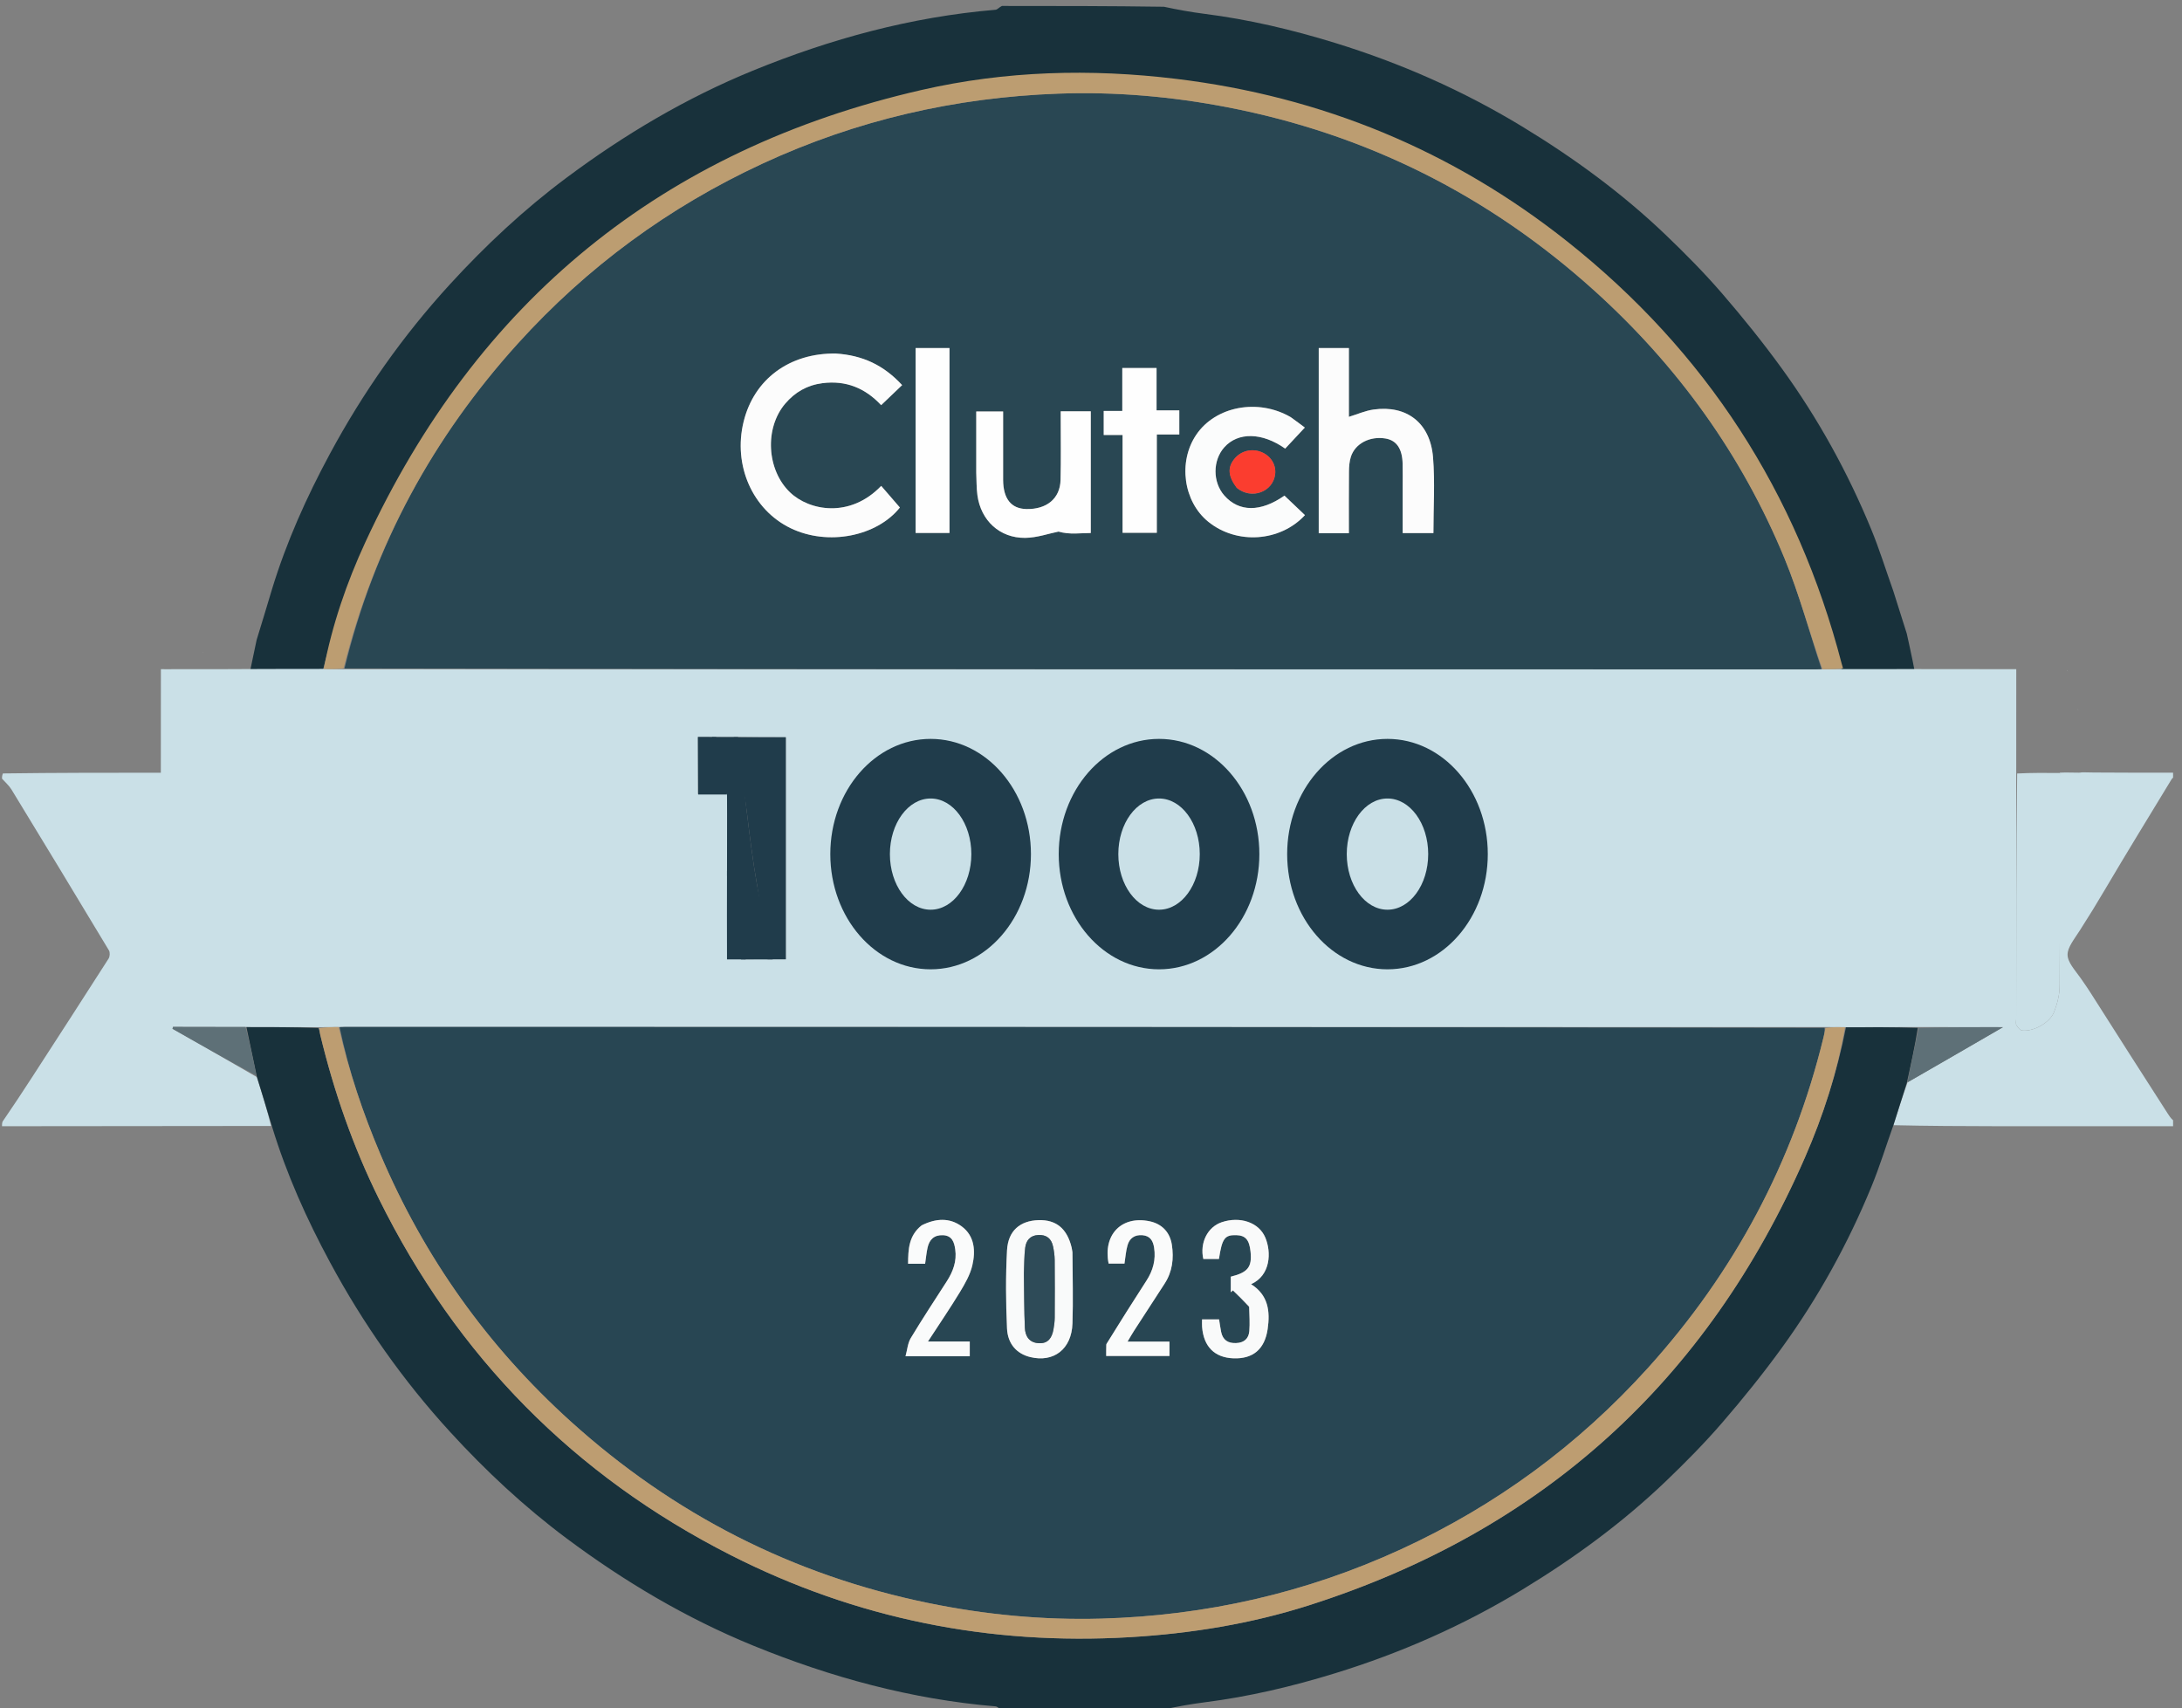 <?xml version="1.0" encoding="UTF-8"?> <svg xmlns="http://www.w3.org/2000/svg" width="152" height="119" viewBox="0 0 152 119" fill="none"><rect x="0" y="0" width="152" height="119" fill="#808080" stroke="none"/><g clip-path="url(#clip0_1770_8404)"><path d="M69.795 0.415C69.602 0.507 69.479 0.67 69.344 0.681C63.477 1.175 57.867 2.704 52.44 4.923C47.788 6.825 43.492 9.377 39.469 12.378C36.515 14.58 33.825 17.094 31.343 19.806C28.068 23.384 25.29 27.331 22.984 31.61C21.358 34.628 19.958 37.734 18.942 41.067C18.594 42.242 18.249 43.361 17.877 44.579C17.619 45.785 17.388 46.892 17.158 47.998C18.806 48.001 20.454 48.003 22.17 47.94C22.257 47.737 22.267 47.598 22.3 47.464C23.254 43.513 24.577 39.696 26.382 36.047C31.813 25.062 39.98 16.76 50.897 11.216C59.629 6.782 68.92 4.922 78.705 5.503C82.955 5.755 87.13 6.431 91.18 7.724C107.399 12.899 118.908 23.327 125.724 38.918C126.998 41.831 127.968 44.857 128.582 47.986C130.229 47.995 131.875 48.003 133.588 47.949C133.38 46.637 133.104 45.389 132.828 44.14C132.521 43.165 132.213 42.19 131.888 41.168C131.365 39.7 130.919 38.253 130.345 36.859C128.713 32.898 126.653 29.162 124.141 25.694C122.827 23.88 121.418 22.129 119.954 20.434C118.723 19.01 117.392 17.663 116.03 16.36C112.99 13.45 109.609 10.983 106.014 8.801C101.912 6.311 97.555 4.392 92.976 2.982C90.003 2.067 86.98 1.353 83.887 0.961C82.952 0.843 82.023 0.673 81.084 0.471C77.338 0.415 73.599 0.415 69.795 0.415Z" fill="#18313B"></path><path d="M0.139 78.457C0.139 78.353 0.139 78.249 0.18 78.133C0.892 77.097 1.566 76.076 2.231 75.049C4.014 72.297 5.797 69.544 7.564 66.781C7.655 66.638 7.673 66.348 7.589 66.208C5.339 62.465 3.075 58.73 0.8 55.001C0.628 54.719 0.361 54.493 0.139 54.242C0.139 54.138 0.139 54.034 0.203 53.881C3.897 53.831 7.526 53.831 11.204 53.831C11.204 51.413 11.208 48.904 11.208 46.617C11.624 46.617 11.693 46.631 12.177 46.617C12.454 46.617 12.865 46.615 13.058 46.617C14.479 46.629 15.9 46.611 17.384 46.609C19.125 46.605 20.804 46.595 22.55 46.599C23.056 46.614 23.496 46.614 23.998 46.621C58.2 46.629 92.338 46.63 126.477 46.63C126.615 46.63 126.753 46.619 126.953 46.621C127.476 46.621 127.937 46.614 128.462 46.612C130.187 46.612 131.846 46.608 133.571 46.611C135.883 46.618 138.13 46.618 140.455 46.618C140.455 49.084 140.455 51.448 140.452 53.878C140.45 59.631 140.449 65.319 140.448 71.006C140.448 71.144 140.405 71.31 140.466 71.414C140.557 71.567 140.712 71.771 140.859 71.789C141.648 71.882 142.803 71.247 143.093 70.491C143.31 69.927 143.472 69.301 143.475 68.702C143.506 63.751 143.359 58.791 143.492 53.827C143.928 53.804 144.379 53.827 144.807 53.827C144.964 53.827 144.945 53.803 145.153 53.803C145.36 53.803 145.665 53.814 145.866 53.816C147.75 53.834 149.495 53.827 151.379 53.827C151.379 53.93 151.379 54.034 151.379 54.173C151.31 54.242 151.306 54.235 151.273 54.29C149.716 56.854 148.143 59.408 146.62 61.993C146.05 62.961 145.499 63.859 144.876 64.827C144.476 65.45 144.028 66.003 144.028 66.498C144.028 67.041 144.54 67.57 144.945 68.148C145.222 68.544 145.453 68.88 145.652 69.194C147.43 71.995 149.215 74.791 151.01 77.581C151.13 77.766 151.208 77.889 151.379 78.042C151.379 78.146 151.379 78.249 151.379 78.457C147.228 78.457 143.224 78.46 139.142 78.456C136.721 78.453 134.3 78.44 131.897 78.385C132.223 77.364 132.53 76.388 132.883 75.397C135.077 74.137 137.224 72.893 139.532 71.556C137.431 71.556 135.544 71.556 133.594 71.549C131.884 71.55 130.238 71.559 128.526 71.558C128.029 71.551 127.598 71.554 127.104 71.549C92.719 71.541 58.396 71.54 24.073 71.54C23.935 71.54 23.797 71.551 23.596 71.549C23.1 71.55 22.668 71.558 22.173 71.558C20.464 71.551 18.816 71.553 17.103 71.547C15.375 71.538 13.713 71.538 12.05 71.538C12.039 71.582 12.028 71.625 12.017 71.669C13.964 72.775 15.911 73.881 17.886 75.03C18.259 76.193 18.603 77.312 18.884 78.439C12.593 78.451 6.366 78.454 0.139 78.457ZM69.725 53.717C68.875 52.708 67.862 51.947 66.458 51.584C65.283 51.241 64.106 51.248 62.929 51.574C59.85 52.426 57.749 55.537 57.834 59.209C57.883 59.805 57.875 60.412 57.99 60.995C58.472 63.445 59.62 65.43 62.081 66.573C63.398 67.121 64.747 67.291 66.245 66.935C67.524 66.569 68.603 65.877 69.601 64.881C71.015 63.207 71.606 61.26 71.54 58.965C71.473 57.062 71.036 55.287 69.725 53.717ZM85.611 64.584C86.815 62.949 87.368 61.116 87.304 58.967C87.26 58.487 87.253 57.999 87.165 57.528C86.827 55.726 86.164 54.094 84.606 52.85C83.516 51.906 82.25 51.411 80.687 51.341C79.874 51.464 79.024 51.474 78.256 51.73C75.399 52.681 73.516 55.728 73.597 59.21C73.696 60.049 73.703 60.912 73.915 61.722C74.43 63.694 75.445 65.336 77.406 66.364C78.751 67.039 80.15 67.323 81.749 66.972C83.286 66.636 84.597 65.937 85.611 64.584ZM102.452 55.369C101.799 53.992 100.916 52.827 99.429 52.088C98.32 51.5 97.145 51.239 95.78 51.356C94.529 51.504 93.366 51.901 92.386 52.706C90.379 54.351 89.566 56.543 89.53 59.207C89.576 59.78 89.573 60.362 89.677 60.924C90.136 63.407 91.294 65.406 93.773 66.566C95.186 67.154 96.626 67.334 98.213 66.843C99.544 66.408 100.704 65.722 101.554 64.578C102.765 62.946 103.321 61.117 103.233 58.962C102.982 57.798 102.73 56.634 102.452 55.369ZM50.657 61.148C50.657 63.026 50.657 64.905 50.657 66.811C51.119 66.811 51.505 66.811 52.019 66.829C52.622 66.823 53.225 66.817 53.95 66.829C54.2 66.829 54.449 66.829 54.739 66.829C54.739 61.653 54.739 56.525 54.739 51.359C53.631 51.359 52.553 51.359 51.35 51.339C50.885 51.345 50.42 51.352 49.829 51.338C49.423 51.338 49.017 51.338 48.619 51.338C48.619 52.696 48.619 53.969 48.619 55.312C49.24 55.285 50.098 55.251 50.783 55.28C50.837 55.509 50.645 55.748 50.648 55.978C50.67 57.659 50.672 59.339 50.657 61.148Z" fill="#CAE0E7"></path><path d="M69.804 119.139C69.611 119.047 69.488 118.884 69.353 118.873C63.486 118.379 57.875 116.85 52.449 114.631C47.797 112.729 43.501 110.177 39.477 107.176C36.524 104.973 33.833 102.46 31.351 99.748C28.077 96.169 25.299 92.223 22.993 87.943C21.366 84.926 19.967 81.82 18.951 78.487C18.602 77.312 18.258 76.193 17.886 74.974C17.627 73.769 17.397 72.662 17.167 71.555C18.815 71.553 20.463 71.551 22.178 71.614C22.266 71.816 22.276 71.956 22.309 72.089C23.263 76.04 24.586 79.858 26.391 83.507C31.822 94.492 39.989 102.794 50.905 108.337C59.638 112.772 68.929 114.631 78.714 114.051C82.964 113.799 87.139 113.123 91.189 111.83C107.408 106.654 118.917 96.226 125.733 80.636C127.007 77.722 127.977 74.697 128.591 71.567C130.237 71.559 131.883 71.551 133.597 71.605C133.389 72.916 133.113 74.165 132.837 75.413C132.529 76.389 132.222 77.364 131.896 78.385C131.374 79.854 130.928 81.301 130.354 82.695C128.722 86.655 126.661 90.392 124.15 93.86C122.836 95.674 121.427 97.425 119.962 99.119C118.731 100.544 117.4 101.89 116.039 103.194C112.999 106.103 109.618 108.571 106.023 110.753C101.921 113.243 97.564 115.162 92.985 116.571C90.012 117.487 86.989 118.201 83.896 118.592C82.961 118.711 82.032 118.88 81.093 119.083C77.347 119.139 73.608 119.139 69.804 119.139Z" fill="#18313B"></path><path d="M23.658 71.556C23.796 71.55 23.934 71.54 24.072 71.54C58.395 71.54 92.718 71.541 127.103 71.603C127.119 71.865 127.075 72.067 127.026 72.268C124.909 80.973 120.807 88.637 114.818 95.274C109.957 100.66 104.215 104.884 97.614 107.921C90.978 110.975 83.999 112.557 76.707 112.759C72.663 112.87 68.658 112.489 64.695 111.678C55.22 109.737 46.907 105.482 39.746 99.014C33.972 93.797 29.544 87.587 26.499 80.412C25.284 77.547 24.291 74.609 23.658 71.556ZM74.702 87.174C74.685 87.083 74.671 86.992 74.65 86.903C74.332 85.585 73.573 84.96 72.338 84.999C71.061 85.04 70.225 85.733 70.15 87.101C70.051 88.91 70.068 90.731 70.149 92.542C70.198 93.644 70.845 94.312 71.76 94.537C73.4 94.941 74.65 93.986 74.709 92.198C74.763 90.566 74.716 88.932 74.702 87.174ZM87.03 91.082C87.033 91.631 87.071 92.183 87.028 92.728C86.986 93.255 86.662 93.54 86.109 93.562C85.539 93.585 85.182 93.349 85.066 92.785C85.007 92.499 84.97 92.208 84.923 91.915C84.528 91.915 84.147 91.915 83.735 91.915C83.735 92.11 83.725 92.267 83.737 92.424C83.84 93.805 84.6 94.573 85.911 94.625C87.286 94.681 88.1 93.989 88.306 92.591C88.489 91.348 88.351 90.217 87.152 89.461C88.521 88.848 88.575 87.225 88.137 86.201C87.689 85.155 86.386 84.714 85.107 85.143C84.119 85.475 83.566 86.578 83.824 87.706C84.188 87.706 84.552 87.706 84.913 87.706C85.133 86.268 85.313 86.023 86.121 86.046C86.765 86.064 87.029 86.371 87.114 87.2C87.223 88.265 86.928 88.642 85.737 88.937C85.737 89.295 85.737 89.659 85.737 90.023C85.786 89.979 85.836 89.936 85.885 89.893C86.257 90.251 86.628 90.61 87.03 91.082ZM64.165 85.385C63.31 86.072 63.262 87.02 63.258 88.039C63.694 88.039 64.072 88.039 64.444 88.039C64.504 87.635 64.536 87.267 64.616 86.911C64.741 86.351 65.074 86.024 65.687 86.049C66.326 86.075 66.47 86.539 66.542 87.036C66.66 87.852 66.392 88.577 65.957 89.255C65.112 90.571 64.249 91.877 63.444 93.217C63.232 93.569 63.202 94.03 63.079 94.478C64.69 94.478 66.112 94.478 67.554 94.478C67.554 94.139 67.554 93.832 67.554 93.455C66.602 93.455 65.694 93.455 64.641 93.455C65.439 92.23 66.186 91.137 66.872 90.006C67.225 89.423 67.584 88.799 67.734 88.147C67.963 87.157 67.903 86.111 66.997 85.438C66.152 84.811 65.189 84.869 64.165 85.385ZM77.057 93.692C77.057 93.942 77.057 94.192 77.057 94.464C78.548 94.464 80.008 94.464 81.466 94.464C81.466 94.124 81.466 93.83 81.466 93.46C80.511 93.46 79.581 93.46 78.548 93.46C78.734 93.148 78.853 92.933 78.986 92.727C79.697 91.626 80.408 90.526 81.125 89.429C81.672 88.593 81.78 87.672 81.633 86.713C81.498 85.83 80.929 85.254 80.077 85.077C78.126 84.672 76.826 86.011 77.227 88.025C77.601 88.025 77.976 88.025 78.333 88.025C78.406 87.563 78.431 87.145 78.544 86.753C78.687 86.257 79.043 86.004 79.587 86.049C80.13 86.094 80.323 86.449 80.396 86.92C80.526 87.757 80.32 88.51 79.863 89.216C78.926 90.664 78.006 92.123 77.057 93.692Z" fill="#284653"></path><path d="M126.891 46.614C126.753 46.619 126.615 46.63 126.477 46.63C92.338 46.63 58.2 46.629 23.999 46.567C26.078 37.954 30.18 30.444 36.081 23.925C40.901 18.599 46.591 14.421 53.118 11.398C59.66 8.368 66.547 6.781 73.739 6.523C77.688 6.382 81.607 6.72 85.489 7.468C95.2 9.341 103.723 13.626 111.053 20.238C116.85 25.467 121.336 31.678 124.314 38.906C125.343 41.405 126.041 44.041 126.891 46.614ZM58.169 24.629C54.988 24.588 52.527 26.421 51.802 29.374C51.054 32.415 52.419 35.509 55.074 36.794C57.684 38.057 61.093 37.36 62.688 35.356C62.244 34.843 61.815 34.346 61.386 33.85C59.211 36.117 56.381 35.587 55.036 34.301C53.415 32.751 53.241 29.838 54.697 28.122C55.38 27.318 56.235 26.829 57.292 26.694C58.915 26.486 60.264 27.024 61.382 28.225C61.895 27.735 62.37 27.281 62.843 26.828C61.566 25.445 60.107 24.75 58.169 24.629ZM93.966 28.267C93.966 26.937 93.966 25.607 93.966 24.246C93.228 24.246 92.55 24.246 91.865 24.246C91.865 28.567 91.865 32.858 91.865 37.146C92.586 37.146 93.246 37.146 93.966 37.146C93.966 35.685 93.958 34.262 93.972 32.839C93.975 32.498 94.002 32.142 94.105 31.82C94.4 30.895 95.428 30.37 96.512 30.548C97.283 30.674 97.683 31.254 97.709 32.307C97.722 32.859 97.713 33.413 97.713 33.965C97.713 35.017 97.713 36.068 97.713 37.138C98.478 37.138 99.155 37.138 99.854 37.138C99.854 35.346 99.968 33.59 99.827 31.855C99.632 29.46 97.995 28.207 95.684 28.53C95.111 28.61 94.561 28.858 93.966 29.039C93.966 28.808 93.966 28.602 93.966 28.267ZM68.007 32.983C68.031 33.488 68.019 33.999 68.088 34.499C68.33 36.264 69.641 37.489 71.417 37.47C72.237 37.462 73.054 37.17 73.736 37.033C74.539 37.261 75.27 37.13 75.985 37.132C75.985 34.249 75.985 31.453 75.985 28.652C75.27 28.652 74.611 28.652 73.891 28.652C73.891 28.815 73.891 28.947 73.891 29.08C73.89 30.532 73.915 31.984 73.88 33.435C73.848 34.726 72.919 35.49 71.504 35.463C70.44 35.442 69.885 34.746 69.879 33.423C69.878 33.284 69.879 33.146 69.879 33.008C69.879 31.562 69.879 30.117 69.879 28.666C69.225 28.666 68.642 28.666 68.007 28.666C68.007 30.09 68.007 31.469 68.007 32.983ZM89.876 29.044C87.64 27.736 84.673 28.3 83.332 30.287C82.053 32.18 82.438 34.947 84.175 36.352C86.154 37.951 89.177 37.753 90.905 35.886C90.426 35.431 89.947 34.975 89.476 34.527C87.816 35.691 86.308 35.677 85.287 34.519C84.47 33.591 84.47 32.077 85.287 31.16C86.238 30.094 87.915 30.113 89.528 31.251C89.97 30.777 90.422 30.294 90.896 29.786C90.59 29.556 90.279 29.321 89.876 29.044ZM78.18 26.644C78.18 27.284 78.18 27.923 78.18 28.627C77.709 28.627 77.306 28.627 76.886 28.627C76.886 29.21 76.886 29.725 76.886 30.302C77.336 30.302 77.74 30.302 78.2 30.302C78.2 32.612 78.2 34.858 78.2 37.118C79.013 37.118 79.764 37.118 80.585 37.118C80.585 34.832 80.585 32.582 80.585 30.269C81.151 30.269 81.648 30.269 82.151 30.269C82.151 29.685 82.151 29.168 82.151 28.587C81.614 28.587 81.118 28.587 80.567 28.587C80.567 27.566 80.567 26.608 80.567 25.637C79.74 25.637 78.974 25.637 78.18 25.637C78.18 25.959 78.18 26.234 78.18 26.644ZM66.142 34.801C66.142 31.284 66.142 27.768 66.142 24.248C65.309 24.248 64.558 24.248 63.783 24.248C63.783 28.556 63.783 32.831 63.783 37.13C64.582 37.13 65.348 37.13 66.142 37.13C66.142 36.365 66.142 35.652 66.142 34.801ZM86.178 34.008C87.204 34.836 88.686 34.257 88.829 33.031C88.905 32.375 88.525 31.767 87.889 31.5C87.195 31.21 86.423 31.408 85.966 31.995C85.507 32.584 85.547 33.176 86.178 34.008Z" fill="#294753"></path><path d="M23.596 71.549C24.291 74.609 25.284 77.547 26.5 80.412C29.545 87.587 33.972 93.797 39.747 99.014C46.907 105.482 55.22 109.737 64.695 111.678C68.659 112.49 72.663 112.871 76.707 112.759C84 112.557 90.978 110.975 97.614 107.921C104.215 104.884 109.957 100.66 114.818 95.274C120.807 88.637 124.909 80.973 127.027 72.269C127.075 72.068 127.119 71.866 127.166 71.61C127.598 71.554 128.029 71.551 128.526 71.558C127.977 74.697 127.007 77.722 125.733 80.636C118.917 96.226 107.408 106.654 91.189 111.83C87.139 113.122 82.964 113.799 78.714 114.051C68.929 114.631 59.638 112.771 50.906 108.337C39.989 102.794 31.822 94.492 26.391 83.507C24.587 79.857 23.263 76.04 22.309 72.089C22.277 71.955 22.267 71.816 22.24 71.623C22.667 71.559 23.1 71.55 23.596 71.549Z" fill="#BD9D71"></path><path d="M126.953 46.621C126.041 44.04 125.343 41.405 124.314 38.906C121.336 31.677 116.85 25.466 111.053 20.238C103.723 13.626 95.2 9.341 85.488 7.468C81.607 6.72 77.687 6.381 73.739 6.523C66.547 6.78 59.66 8.367 53.118 11.397C46.591 14.421 40.901 18.599 36.08 23.925C30.18 30.444 26.078 37.954 23.936 46.56C23.496 46.614 23.056 46.614 22.55 46.599C23.14 43.535 24.145 40.594 25.45 37.772C33.224 20.956 46.138 10.404 64.201 6.267C70.039 4.93 75.973 4.772 81.929 5.493C92.079 6.722 101.189 10.482 109.185 16.827C118.831 24.481 125.196 34.314 128.296 46.245C128.319 46.334 128.352 46.42 128.389 46.558C127.936 46.614 127.476 46.621 126.953 46.621Z" fill="#BC9D71"></path><path d="M143.494 53.85C143.494 58.801 143.506 63.751 143.475 68.702C143.472 69.301 143.31 69.927 143.093 70.491C142.803 71.247 141.648 71.882 140.859 71.789C140.712 71.771 140.557 71.567 140.466 71.414C140.405 71.31 140.448 71.144 140.448 71.006C140.449 65.319 140.45 59.631 140.517 53.884C141.553 53.833 142.524 53.841 143.494 53.85Z" fill="#CAE0E7"></path><path d="M51.129 51.359C52.206 51.359 53.631 51.359 54.739 51.359C54.739 56.525 54.739 61.653 54.739 66.829C54.45 66.829 53.827 66.829 53.481 66.829C53.047 65.073 53.033 63.325 52.731 61.617C52.43 59.911 52.221 58.187 52.012 56.465C51.807 54.767 51.306 53.062 51.129 51.359Z" fill="#203C4B"></path><path d="M51.413 51.349C51.652 53.062 51.806 54.767 52.012 56.465C52.221 58.187 52.43 59.911 52.731 61.617C53.032 63.325 53.454 65.086 53.827 66.834C53.066 66.834 52.305 66.834 51.613 66.834C51.317 65.348 51.45 63.853 51.184 62.438C51.093 61.951 50.816 61.494 50.644 61.022C50.636 59.342 50.666 57.029 50.644 55.349C50.641 55.118 50.547 55.519 50.432 55.21C50.232 53.874 49.745 52.607 49.606 51.349C50.072 51.343 50.885 51.346 51.413 51.349Z" fill="#203C4B"></path><path d="M132.883 75.397C133.113 74.165 133.389 72.916 133.661 71.612C135.544 71.556 137.43 71.556 139.531 71.556C137.224 72.893 135.076 74.137 132.883 75.397Z" fill="#5E7077"></path><path d="M17.103 71.547C17.398 72.662 17.628 73.768 17.858 74.931C15.911 73.881 13.964 72.775 12.017 71.669C12.028 71.625 12.039 71.582 12.05 71.538C13.713 71.538 15.375 71.538 17.103 71.547Z" fill="#5E7077"></path><path d="M49.891 51.348C50.093 52.616 50.502 54.039 50.644 55.349C50.09 55.349 49.26 55.349 48.637 55.349C48.637 54.006 48.618 52.696 48.618 51.338C49.016 51.338 49.422 51.338 49.891 51.348Z" fill="#203C4B"></path><path d="M50.644 60.676C50.828 61.084 51.175 61.919 51.267 62.406C51.533 63.821 51.712 65.357 51.944 66.834C51.529 66.834 51.107 66.834 50.644 66.834C50.644 64.927 50.632 62.619 50.644 60.676Z" fill="#203C4B"></path><path d="M144.839 46.13C144.832 46.13 144.857 46.118 144.857 46.118C144.857 46.118 144.828 46.131 144.842 46.134C144.856 46.137 144.846 46.129 144.839 46.13Z" fill="#F2F2F2"></path><path d="M74.709 87.236C74.717 88.932 74.763 90.567 74.709 92.198C74.65 93.987 73.4 94.941 71.76 94.537C70.846 94.312 70.199 93.644 70.149 92.542C70.068 90.731 70.051 88.91 70.15 87.101C70.226 85.733 71.061 85.04 72.339 84.999C73.573 84.96 74.332 85.585 74.65 86.903C74.671 86.993 74.685 87.084 74.709 87.236ZM71.326 88.774C71.345 90.017 71.34 91.262 71.394 92.503C71.419 93.072 71.683 93.528 72.348 93.571C73.028 93.615 73.28 93.182 73.385 92.61C73.435 92.34 73.47 92.064 73.472 91.79C73.48 90.453 73.483 89.116 73.47 87.78C73.467 87.461 73.421 87.138 73.355 86.825C73.237 86.277 72.895 86.003 72.316 86.037C71.753 86.069 71.481 86.423 71.418 86.916C71.344 87.485 71.353 88.064 71.326 88.774Z" fill="#F9FAFA"></path><path d="M87.015 91.025C86.628 90.61 86.257 90.252 85.886 89.893C85.836 89.936 85.787 89.98 85.737 90.023C85.737 89.659 85.737 89.296 85.737 88.938C86.929 88.642 87.224 88.266 87.114 87.201C87.029 86.371 86.765 86.065 86.121 86.046C85.313 86.024 85.133 86.268 84.913 87.707C84.553 87.707 84.189 87.707 83.824 87.706C83.567 86.578 84.119 85.475 85.108 85.143C86.386 84.714 87.69 85.155 88.138 86.201C88.576 87.225 88.522 88.849 87.152 89.461C88.351 90.217 88.49 91.349 88.306 92.592C88.101 93.99 87.286 94.681 85.912 94.626C84.6 94.573 83.84 93.805 83.737 92.424C83.725 92.268 83.736 92.11 83.736 91.915C84.147 91.915 84.528 91.915 84.923 91.915C84.971 92.208 85.007 92.499 85.066 92.786C85.183 93.349 85.54 93.586 86.11 93.563C86.662 93.54 86.986 93.255 87.028 92.728C87.072 92.183 87.033 91.631 87.015 91.025Z" fill="#F9FAFA"></path><path d="M64.21 85.358C65.189 84.869 66.152 84.811 66.997 85.438C67.904 86.111 67.963 87.157 67.735 88.147C67.584 88.799 67.225 89.423 66.872 90.006C66.186 91.137 65.439 92.23 64.642 93.455C65.695 93.455 66.602 93.455 67.555 93.455C67.555 93.832 67.555 94.139 67.555 94.478C66.112 94.478 64.69 94.478 63.079 94.478C63.203 94.03 63.233 93.569 63.444 93.217C64.25 91.877 65.112 90.571 65.957 89.255C66.392 88.577 66.66 87.852 66.542 87.036C66.47 86.539 66.327 86.075 65.687 86.049C65.075 86.024 64.742 86.351 64.617 86.911C64.537 87.267 64.504 87.635 64.445 88.039C64.072 88.039 63.695 88.039 63.258 88.039C63.262 87.02 63.31 86.072 64.21 85.358Z" fill="#FAFBFB"></path><path d="M77.068 93.635C78.006 92.124 78.926 90.665 79.862 89.216C80.319 88.51 80.526 87.757 80.396 86.92C80.323 86.449 80.13 86.095 79.587 86.05C79.043 86.005 78.686 86.257 78.544 86.753C78.431 87.146 78.405 87.563 78.332 88.025C77.976 88.025 77.601 88.025 77.227 88.025C76.826 86.011 78.125 84.672 80.077 85.077C80.929 85.254 81.498 85.831 81.633 86.713C81.78 87.672 81.672 88.593 81.125 89.43C80.408 90.526 79.697 91.626 78.986 92.727C78.853 92.933 78.733 93.149 78.548 93.46C79.581 93.46 80.51 93.46 81.466 93.46C81.466 93.831 81.466 94.124 81.466 94.464C80.008 94.464 78.548 94.464 77.057 94.464C77.057 94.193 77.057 93.943 77.068 93.635Z" fill="#FAFBFB"></path><path d="M58.233 24.629C60.106 24.75 61.565 25.444 62.843 26.828C62.369 27.28 61.894 27.735 61.381 28.225C60.263 27.024 58.914 26.486 57.291 26.694C56.235 26.829 55.38 27.317 54.697 28.122C53.24 29.838 53.414 32.751 55.035 34.301C56.38 35.587 59.21 36.117 61.385 33.849C61.814 34.345 62.243 34.842 62.687 35.356C61.092 37.36 57.684 38.057 55.073 36.794C52.418 35.509 51.053 32.414 51.801 29.374C52.526 26.421 54.987 24.587 58.233 24.629Z" fill="#FCFCFC"></path><path d="M93.965 28.331C93.965 28.602 93.965 28.807 93.965 29.038C94.56 28.857 95.11 28.61 95.683 28.53C97.994 28.206 99.631 29.46 99.826 31.855C99.967 33.59 99.853 35.346 99.853 37.138C99.154 37.138 98.477 37.138 97.712 37.138C97.712 36.068 97.712 35.016 97.712 33.965C97.712 33.412 97.721 32.859 97.708 32.306C97.683 31.254 97.282 30.674 96.511 30.547C95.427 30.369 94.4 30.895 94.104 31.82C94.001 32.141 93.974 32.497 93.971 32.838C93.957 34.261 93.965 35.685 93.965 37.145C93.245 37.145 92.585 37.145 91.864 37.145C91.864 32.857 91.864 28.566 91.864 24.246C92.549 24.246 93.228 24.246 93.965 24.246C93.965 25.607 93.965 26.937 93.965 28.331Z" fill="#FCFCFC"></path><path d="M68.006 32.915C68.006 31.469 68.006 30.089 68.006 28.665C68.641 28.665 69.224 28.665 69.878 28.665C69.878 30.117 69.878 31.562 69.878 33.008C69.878 33.146 69.877 33.284 69.878 33.422C69.884 34.746 70.439 35.442 71.503 35.462C72.918 35.49 73.847 34.726 73.879 33.435C73.914 31.984 73.889 30.532 73.89 29.08C73.89 28.947 73.89 28.815 73.89 28.651C74.61 28.651 75.269 28.651 75.984 28.651C75.984 31.453 75.984 34.249 75.984 37.132C75.269 37.13 74.538 37.261 73.736 37.033C73.053 37.169 72.236 37.461 71.416 37.47C69.64 37.489 68.329 36.264 68.087 34.499C68.019 33.999 68.031 33.488 68.006 32.915Z" fill="#FEFEFE"></path><path d="M89.921 29.065C90.278 29.321 90.59 29.555 90.895 29.785C90.421 30.294 89.969 30.777 89.527 31.251C87.914 30.113 86.237 30.093 85.286 31.16C84.469 32.077 84.469 33.591 85.287 34.519C86.307 35.677 87.815 35.691 89.475 34.527C89.947 34.975 90.426 35.43 90.904 35.885C89.176 37.753 86.153 37.951 84.175 36.351C82.437 34.947 82.052 32.18 83.331 30.287C84.673 28.299 87.639 27.736 89.921 29.065Z" fill="#FBFCFC"></path><path d="M78.18 26.576C78.18 26.234 78.18 25.959 78.18 25.637C78.974 25.637 79.74 25.637 80.567 25.637C80.567 26.608 80.567 27.566 80.567 28.587C81.118 28.587 81.614 28.587 82.151 28.587C82.151 29.168 82.151 29.685 82.151 30.268C81.648 30.268 81.151 30.268 80.585 30.268C80.585 32.582 80.585 34.831 80.585 37.118C79.764 37.118 79.013 37.118 78.2 37.118C78.2 34.858 78.2 32.611 78.2 30.302C77.74 30.302 77.336 30.302 76.886 30.302C76.886 29.725 76.886 29.21 76.886 28.627C77.306 28.627 77.709 28.627 78.18 28.627C78.18 27.922 78.18 27.283 78.18 26.576Z" fill="#FEFEFE"></path><path d="M66.142 34.869C66.142 35.652 66.142 36.365 66.142 37.13C65.347 37.13 64.582 37.13 63.782 37.13C63.782 32.831 63.782 28.556 63.782 24.248C64.558 24.248 65.308 24.248 66.142 24.248C66.142 27.768 66.142 31.284 66.142 34.869Z" fill="#FEFEFE"></path><path d="M86.138 33.973C85.547 33.175 85.507 32.583 85.966 31.994C86.423 31.408 87.195 31.209 87.889 31.5C88.525 31.766 88.905 32.375 88.829 33.031C88.686 34.257 87.204 34.836 86.138 33.973Z" fill="#FB3D2F"></path><path d="M144.045 46.773C144.02 46.705 143.993 46.638 144.003 46.662C143.995 46.614 144.003 46.666 144.026 46.748C144.041 46.777 144.043 46.773 144.045 46.773Z" fill="#F2F2F2"></path><path d="M143.906 48.568C143.893 48.573 143.881 48.578 143.888 48.577C143.908 48.569 143.907 48.568 143.906 48.568Z" fill="#9C9C9C"></path><path d="M14.118 45.493C14.101 45.468 14.108 45.443 14.116 45.419C14.125 45.444 14.134 45.469 14.118 45.493Z" fill="#A3A3A3"></path><path d="M144.742 49.395C144.763 49.416 144.779 49.442 144.794 49.468C144.778 49.463 144.763 49.458 144.736 49.433C144.725 49.413 144.736 49.401 144.742 49.395Z" fill="#9C9C9C"></path><path d="M71.326 88.706C71.353 88.064 71.344 87.485 71.417 86.916C71.481 86.423 71.753 86.07 72.316 86.037C72.895 86.004 73.237 86.277 73.354 86.825C73.421 87.138 73.467 87.461 73.47 87.78C73.483 89.117 73.48 90.453 73.472 91.79C73.47 92.064 73.434 92.34 73.385 92.61C73.28 93.182 73.028 93.615 72.348 93.571C71.682 93.528 71.419 93.072 71.394 92.504C71.339 91.262 71.345 90.017 71.326 88.706Z" fill="#2E4B58"></path><rect x="56.871" y="51.059" width="48.43" height="15.774" fill="#CAE0E7"></rect><ellipse cx="64.828" cy="59.5" rx="6.988" ry="8.026" fill="#203C4B"></ellipse><ellipse cx="64.828" cy="59.5" rx="2.837" ry="3.874" fill="#CAE0E7"></ellipse><ellipse cx="80.74" cy="59.5" rx="6.988" ry="8.026" fill="#203C4B"></ellipse><ellipse cx="80.74" cy="59.5" rx="2.837" ry="3.874" fill="#CAE0E7"></ellipse><ellipse cx="96.653" cy="59.5" rx="6.988" ry="8.026" fill="#203C4B"></ellipse><ellipse cx="96.653" cy="59.5" rx="2.837" ry="3.874" fill="#CAE0E7"></ellipse></g><defs><clipPath id="clip0_1770_8404"><rect width="151.379" height="119" fill="white"></rect></clipPath></defs></svg> 